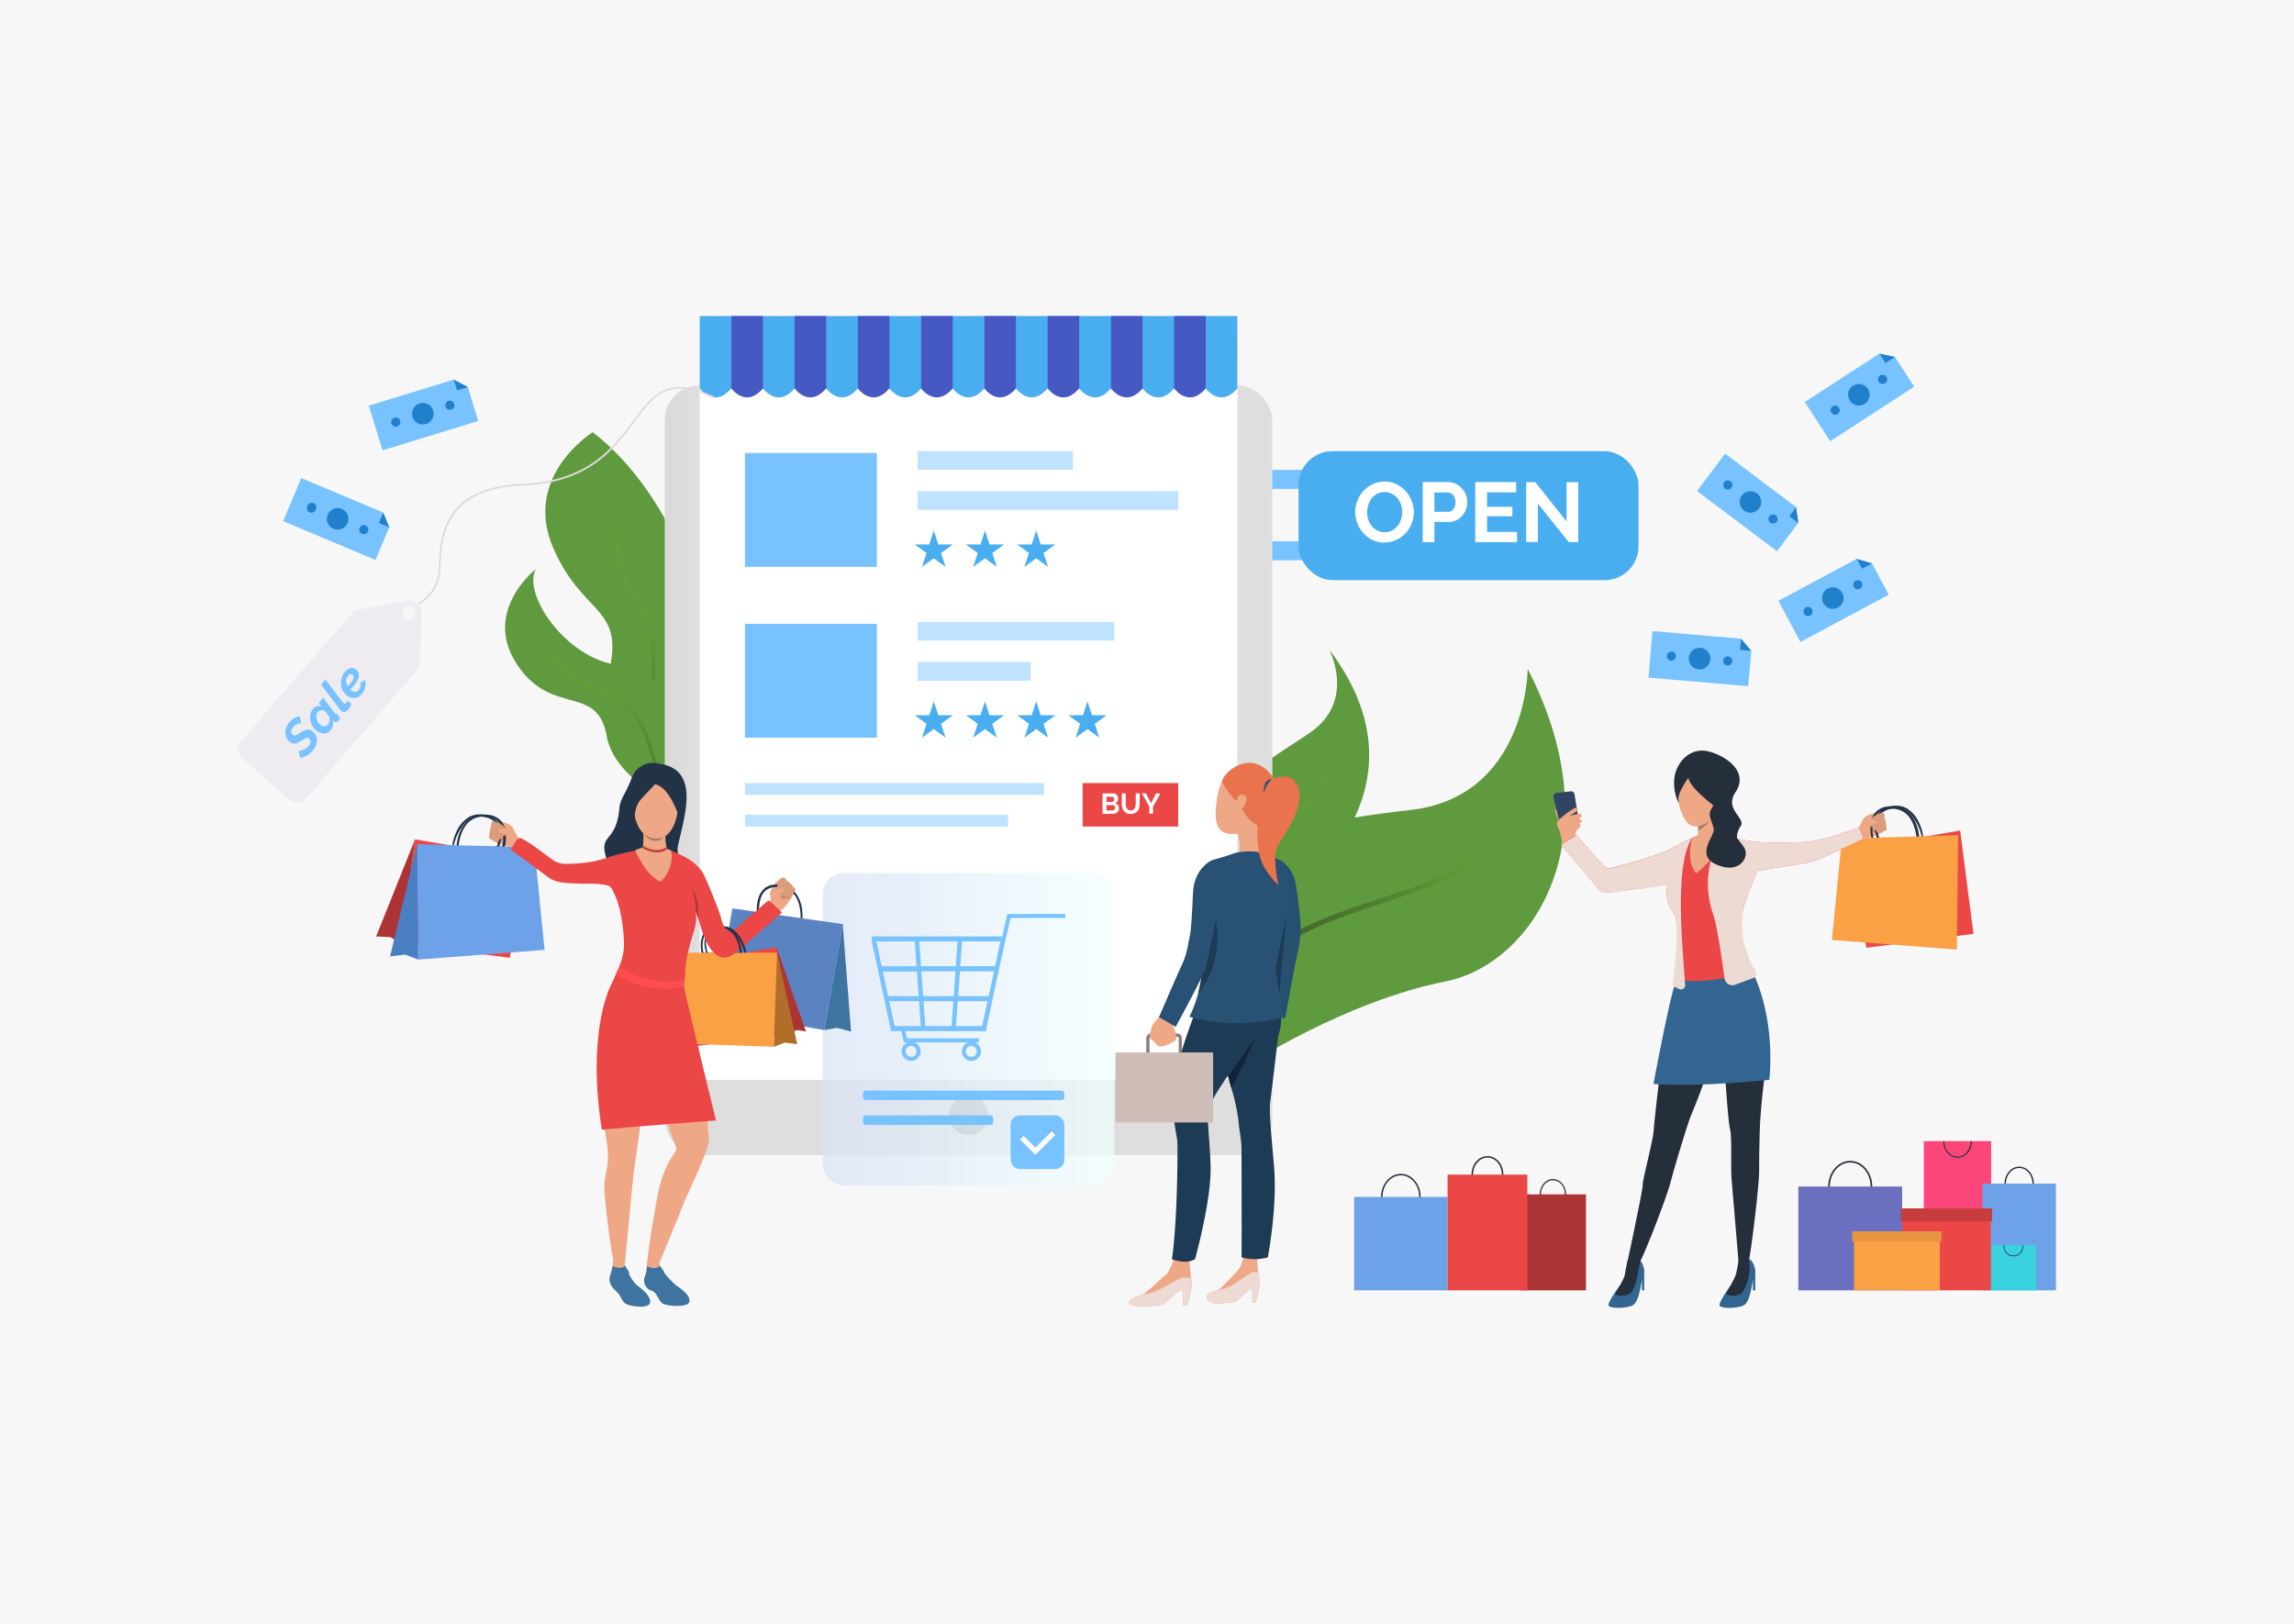 <svg xmlns="http://www.w3.org/2000/svg" xmlns:xlink="http://www.w3.org/1999/xlink" id="&#x421;&#x43B;&#x43E;&#x439;_1" data-name="&#x421;&#x43B;&#x43E;&#x439; 1" viewBox="0 0 658.7 466.34"><defs><style>.cls-1{fill:#f7f7f7;}.cls-2{fill:#78c2ff;}.cls-3{fill:#609a3e;}.cls-4{fill:url(#linear-gradient);}.cls-5{fill:url(#linear-gradient-2);}.cls-6{fill:url(#linear-gradient-3);}.cls-7{fill:url(#linear-gradient-4);}.cls-8{fill:url(#linear-gradient-5);}.cls-9{fill:#eeecf0;}.cls-10{fill:#fff;}.cls-11{fill:#bfe2ff;}.cls-12{fill:#49aef0;}.cls-13{fill:#4659c3;}.cls-14{fill:#2180cc;}.cls-15{fill:#a1a1a1;}.cls-16{opacity:0.73;fill:url(#linear-gradient-6);}.cls-17{fill:#eb4747;}.cls-18{fill:#eea886;}.cls-19{fill:#cf8c6c;}.cls-20{fill:#23344a;}.cls-21{fill:#6ea2e8;}.cls-22{fill:#3f74a0;}.cls-23{fill:#5b83c2;}.cls-24{fill:#ad3434;}.cls-25{fill:#b06e2a;}.cls-26{fill:#db9c7c;}.cls-27{fill:#223247;}.cls-28{fill:#faa146;}.cls-29{fill:#4a7fc4;}.cls-30{fill:#a77860;}.cls-31{fill:#ff4d4d;}.cls-32{fill:#c43b3b;}.cls-33{fill:#1d3b54;}.cls-34{fill:#122536;}.cls-35{fill:#eddad3;}.cls-36{fill:#877c78;}.cls-37{fill:#cfbeb8;}.cls-38{fill:#275070;}.cls-39{fill:#285173;}.cls-40{fill:#e8734d;}.cls-41{fill:#fa4679;}.cls-42{fill:#252e3b;}.cls-43{fill:#32658f;}.cls-44{fill:#2f4563;}.cls-45{fill:#6a6fbf;}.cls-46{fill:#38d2e0;}.cls-47{fill:#c73c3c;}.cls-48{fill:#e69440;}.cls-49{fill:#dcdade;}</style><linearGradient id="linear-gradient" x1="-1017.2" y1="1248.68" x2="-1017.2" y2="1190.19" gradientTransform="translate(969.91 -1176.17) rotate(-10.45)" gradientUnits="userSpaceOnUse"><stop offset="0.01" stop-color="#3c6127"></stop><stop offset="1" stop-color="#639c38"></stop></linearGradient><linearGradient id="linear-gradient-2" x1="-5900.63" y1="2830.6" x2="-5900.63" y2="2784.32" gradientTransform="translate(2348.61 -5948.76) rotate(-45.28)" xlink:href="#linear-gradient"></linearGradient><linearGradient id="linear-gradient-3" x1="3157.68" y1="-3549.92" x2="3196.85" y2="-3549.92" gradientTransform="matrix(0.86, 0.51, -0.51, 0.86, -4159.78, 1709.73)" xlink:href="#linear-gradient"></linearGradient><linearGradient id="linear-gradient-4" x1="3144.98" y1="-3534.11" x2="3144.98" y2="-3583.82" gradientTransform="matrix(0.86, 0.51, -0.51, 0.86, -4159.78, 1709.73)" xlink:href="#linear-gradient"></linearGradient><linearGradient id="linear-gradient-5" x1="152.16" y1="221.16" x2="198.78" y2="221.16" gradientTransform="translate(556.21 442.33) rotate(-180)" gradientUnits="userSpaceOnUse"><stop offset="0" stop-color="#c2c2c2"></stop><stop offset="1" stop-color="#dedede"></stop></linearGradient><linearGradient id="linear-gradient-6" x1="236.23" y1="295.56" x2="319.98" y2="295.56" gradientUnits="userSpaceOnUse"><stop offset="0" stop-color="#d7e3f5"></stop><stop offset="1" stop-color="#f2fffe"></stop></linearGradient></defs><rect class="cls-1" width="658.7" height="466.34"></rect><rect class="cls-2" x="342.27" y="155.43" width="97.61" height="5.46"></rect><rect class="cls-2" x="342.27" y="134.93" width="97.61" height="5.46"></rect><path class="cls-3" d="M199.56,192.28c-7.37,9.59-.1,38.92,1,43.21l.14.53s-.57-.33-1.54-.94c-6.38-4-30.24-20.62-24.93-39.61,6.12-21.87-6.48-17.57-15.39-38.15s11.34-33.2,11.34-33.2C193.74,142,207.53,181.92,199.56,192.28Z" transform="translate(0 0)"></path><path class="cls-4" d="M200.72,236s-.57-.33-1.54-.94l-.75-1.18c-4.89-7.72-10.85-18.24-11.43-24.53A96,96,0,0,1,187,197c.37-8.82.76-17.94-3.59-23-6.64-7.71-6.86-20.73-6.86-21.28h1c0,.13.22,13.22,6.63,20.67,4.6,5.33,4.2,14.65,3.82,23.66a94,94,0,0,0,0,12.22c.57,6.18,6.8,17.26,12.61,26.21Z" transform="translate(0 0)"></path><path class="cls-3" d="M201.25,216.29c-2.66,10.44,3,16.77,4.8,18.49.34.31.55.47.55.47a9.16,9.16,0,0,1-1.65-.1c-7.92-1.11-28.34-10.42-30.74-23.77C171.62,197,159.83,205,150.08,193c-13.24-16.31,3.76-29.55,3.76-29.55-3.64,6.88,7.43,23.77,21.41,27.13S204.39,203.91,201.25,216.29Z" transform="translate(0 0)"></path><path class="cls-5" d="M187.41,215.41c1.62,5.06,3.15,9.83,7.36,11.92a71.26,71.26,0,0,1,11.28,7.45c.34.31.55.47.55.47a9.16,9.16,0,0,1-1.65-.1,67.7,67.7,0,0,0-10.62-7c-4.57-2.27-6.16-7.24-7.85-12.5-1.91-6-3.89-12.13-10.44-14.89-12.5-5.25-18.9-12.48-19-12.55l.73-.64c.06.07,6.33,7.13,18.61,12.3C183.38,202.85,185.43,209.23,187.41,215.41Z" transform="translate(0 0)"></path><path class="cls-3" d="M415.15,281.81c-28.8,5.73-57,23.87-61.77,27l-.69.46s-.32-.36-.86-1.07c-2.8-3.69-11.3-16.74-9-37C345.54,247,359,237.72,404.9,232.61c33.3-3.71,33.76-39.84,33.77-40.49C463.93,241.08,439.91,276.9,415.15,281.81Z" transform="translate(0 0)"></path><path class="cls-6" d="M365,274.11c-13.94,12.07-12,31.86-11.65,34.69l-.69.46s-.32-.36-.86-1.07c-.48-4.85-1.31-23.47,12.23-35.21,8.11-7,21.4-11.39,33.13-15.24,10.72-3.53,20.83-6.85,24.56-11.45l1.14.94c-4,4.93-13.84,8.16-25.24,11.91C386.05,263,372.91,267.27,365,274.11Z" transform="translate(0 0)"></path><path class="cls-3" d="M373.2,255.35c-8.1,7.43-16.32,12.79-21.37,10.87a5.12,5.12,0,0,1-.85-.41c-3-1.77-4.6-6.61-4-15.87,1.58-24.65,16.14-30.5,29.26-39.61,13-9,5.62-23.44,5.43-23.81C405.47,218,387,242.74,373.2,255.35Z" transform="translate(0 0)"></path><path class="cls-7" d="M351.83,266.22a5.12,5.12,0,0,1-.85-.41c1.14-4.9,3.85-14.45,8.54-20.06a89.82,89.82,0,0,1,7.66-7.75c5.3-5,10.78-10.09,14-17l.84.39c-3.32,7.07-8.87,12.26-14.23,17.29a89.46,89.46,0,0,0-7.59,7.66C355.65,251.8,353,261.44,351.83,266.22Z" transform="translate(0 0)"></path><rect class="cls-8" x="190.87" y="110.62" width="174.47" height="221.08" rx="10.05" transform="translate(556.21 442.33) rotate(180)"></rect><path class="cls-9" d="M116.89,172.48l-14,2.62a3.58,3.58,0,0,0-2,1.17L69.22,212.9a3.59,3.59,0,0,0,.37,5L83,229.51a3.58,3.58,0,0,0,5-.36l31.66-36.63a3.54,3.54,0,0,0,.87-2.19l.58-14.19A3.58,3.58,0,0,0,116.89,172.48Zm2,4.88a1.92,1.92,0,0,1-2.9-2.51,1.92,1.92,0,0,1,2.9,2.51Z" transform="translate(0 0)"></path><path class="cls-2" d="M89.67,215.68A6.25,6.25,0,0,1,88.06,217a4.85,4.85,0,0,1-1.86.66l-.49-2.05a1.43,1.43,0,0,0,.48,0,5.14,5.14,0,0,0,.75-.23,5,5,0,0,0,.85-.45,4,4,0,0,0,.81-.72,2,2,0,0,0,.59-1.19,1.1,1.1,0,0,0-.41-.91.72.72,0,0,0-.46-.18,1.55,1.55,0,0,0-.57.11,4,4,0,0,0-.67.32l-.78.47a4.44,4.44,0,0,1-1.69.7,1.72,1.72,0,0,1-1.4-.47,3.52,3.52,0,0,1-1-1.31,3.84,3.84,0,0,1-.27-1.5,4.34,4.34,0,0,1,.34-1.52,5.58,5.58,0,0,1,.88-1.4,4.65,4.65,0,0,1,1.44-1.15,5.24,5.24,0,0,1,1.48-.49l.42,2a1.17,1.17,0,0,0-.39,0,2.84,2.84,0,0,0-.6.18,4.64,4.64,0,0,0-.69.37,3.27,3.27,0,0,0-.63.55,1.91,1.91,0,0,0-.56,1.22,1.23,1.23,0,0,0,.47,1,.7.7,0,0,0,.4.18.9.9,0,0,0,.47-.07,2.76,2.76,0,0,0,.58-.28c.21-.12.44-.27.71-.45a7.94,7.94,0,0,1,.95-.55,3.24,3.24,0,0,1,.88-.29,2.15,2.15,0,0,1,.84,0,2.19,2.19,0,0,1,.81.47A3.23,3.23,0,0,1,91,212.87a4,4,0,0,1-.42,1.47A6.29,6.29,0,0,1,89.67,215.68Z" transform="translate(0 0)"></path><path class="cls-2" d="M94.86,209.73a2.48,2.48,0,0,1-2,.91,2.92,2.92,0,0,1-1.09-.25,4.09,4.09,0,0,1-1-.66,4.7,4.7,0,0,1-1.13-1.42,5,5,0,0,1-.55-1.67,4.62,4.62,0,0,1,.08-1.66,3.29,3.29,0,0,1,.73-1.44,2.19,2.19,0,0,1,1.17-.74,2,2,0,0,1,1.28.12l-.79-1.06,1.26-1.45,3.26,4.3a.71.71,0,0,0,.17.2c.15.13.3.11.46,0l1,1.33-.24.38a2.6,2.6,0,0,1-.2.28,1.33,1.33,0,0,1-.68.46.75.75,0,0,1-.68-.2,3,3,0,0,1-.36-.42,3.52,3.52,0,0,1,0,1.68A3.43,3.43,0,0,1,94.86,209.73ZM94.18,208a1.47,1.47,0,0,0,.27-.46,1.84,1.84,0,0,0,.15-.58,2.63,2.63,0,0,0,0-.63,2.53,2.53,0,0,0-.13-.62l-1.11-1.46a1.76,1.76,0,0,0-1.12-.3,1.32,1.32,0,0,0-.94.45,1.91,1.91,0,0,0-.41.83,2.69,2.69,0,0,0,0,1,3.54,3.54,0,0,0,.33,1,2.79,2.79,0,0,0,.64.8,2,2,0,0,0,1.21.52A1.36,1.36,0,0,0,94.18,208Z" transform="translate(0 0)"></path><path class="cls-2" d="M99.94,203.81a1.61,1.61,0,0,1-1,.62,1.17,1.17,0,0,1-1-.34,1.07,1.07,0,0,1-.19-.18l-.19-.22-5.39-7.12,1.25-1.44,5,6.56a.52.52,0,0,0,.1.11l.1.1a.52.52,0,0,0,.83-.06,1.78,1.78,0,0,0,.2-.32,2.62,2.62,0,0,0,.15-.39l1.07,1a5,5,0,0,1-.4.9A5.26,5.26,0,0,1,99.94,203.81Z" transform="translate(0 0)"></path><path class="cls-2" d="M103.84,199.34a3.32,3.32,0,0,1-1,.82,2.93,2.93,0,0,1-1.14.3,2.73,2.73,0,0,1-1.15-.19,3.78,3.78,0,0,1-1.1-.68,4.26,4.26,0,0,1-1.1-1.43,4.59,4.59,0,0,1-.46-1.72,4.85,4.85,0,0,1,.23-1.8A4.68,4.68,0,0,1,99,193a3.2,3.2,0,0,1,1.68-1.12,1.83,1.83,0,0,1,1.65.47q1.83,1.59-1,4.86l-.35.41-.39.41.14.12a2,2,0,0,0,1.16.55,1.27,1.27,0,0,0,1.07-.52,2.27,2.27,0,0,0,.5-1,2.09,2.09,0,0,0,0-1.11l1.36-.84a4,4,0,0,1,.14,1.05,5.15,5.15,0,0,1-.12,1.1,5.74,5.74,0,0,1-.38,1A4.74,4.74,0,0,1,103.84,199.34Zm-3.93-5.23a1.9,1.9,0,0,0-.4.68,2.43,2.43,0,0,0-.11.75,3,3,0,0,0,.14.77,3.76,3.76,0,0,0,.32.74l.31-.33.29-.33a8.59,8.59,0,0,0,.71-.94,2.54,2.54,0,0,0,.34-.72,1,1,0,0,0,0-.54.82.82,0,0,0-.25-.4.73.73,0,0,0-.68-.17A1.37,1.37,0,0,0,99.91,194.11Z" transform="translate(0 0)"></path><rect class="cls-10" x="200.91" y="96.91" width="154.39" height="213.18"></rect><rect class="cls-2" x="213.91" y="130.09" width="37.87" height="32.7"></rect><rect class="cls-11" x="263.48" y="129.57" width="44.62" height="5.36"></rect><rect class="cls-11" x="263.48" y="141.08" width="74.83" height="5.36"></rect><rect class="cls-2" x="213.91" y="179.14" width="37.87" height="32.7"></rect><rect class="cls-11" x="263.48" y="178.61" width="56.5" height="5.36"></rect><rect class="cls-11" x="263.48" y="190.13" width="32.49" height="5.36"></rect><path class="cls-12" d="M200.91,90.76v20.76s4.14,5.85,9.08,0h9.08s4.14,5.85,9.09,0h9.08s4.14,5.85,9.08,0h9.08s4.14,5.85,9.08,0h9.09s4.13,5.85,9.08,0h9.08s4.14,5.85,9.08,0h9.08s4.14,5.85,9.09,0h9.08s4.14,5.85,9.08,0h9.08s4.14,5.85,9.08,0V90.76Z" transform="translate(0 0)"></path><path class="cls-13" d="M210,111.52s4.14,5.85,9.08,0V90.76H210Z" transform="translate(0 0)"></path><path class="cls-13" d="M228.16,111.52s4.13,5.85,9.08,0V90.76h-9.08Z" transform="translate(0 0)"></path><path class="cls-13" d="M246.32,111.52s4.14,5.85,9.08,0V90.76h-9.08Z" transform="translate(0 0)"></path><path class="cls-13" d="M264.48,111.52s4.14,5.85,9.09,0V90.76h-9.09Z" transform="translate(0 0)"></path><path class="cls-13" d="M282.65,111.52s4.14,5.85,9.08,0V90.76h-9.08Z" transform="translate(0 0)"></path><path class="cls-13" d="M300.81,111.52s4.14,5.85,9.08,0V90.76h-9.08Z" transform="translate(0 0)"></path><path class="cls-13" d="M319,111.52s4.13,5.85,9.08,0V90.76H319Z" transform="translate(0 0)"></path><path class="cls-13" d="M337.14,90.76v20.76s4.14,5.85,9.08,0V90.76Z" transform="translate(0 0)"></path><polygon class="cls-2" points="502.86 186.91 501.99 197.05 473.34 194.59 474.48 181.23 499.91 183.41 500.03 183.56 502.73 186.76 502.86 186.91"></polygon><polygon class="cls-14" points="502.86 186.91 499.66 186.64 499.93 183.44 499.98 183.5 500.1 183.64 502.66 186.68 502.86 186.91"></polygon><path class="cls-14" d="M491.1,189.38a3.1,3.1,0,1,1-2.82-3.34A3.09,3.09,0,0,1,491.1,189.38Z" transform="translate(0 0)"></path><path class="cls-14" d="M497.42,189.93a1.31,1.31,0,1,1-2.61-.23,1.3,1.3,0,0,1,1.41-1.19A1.32,1.32,0,0,1,497.42,189.93Z" transform="translate(0 0)"></path><path class="cls-14" d="M478.62,188.31a1.31,1.31,0,1,1,1.19,1.42A1.3,1.3,0,0,1,478.62,188.31Z" transform="translate(0 0)"></path><polygon class="cls-2" points="111.77 151.42 107.82 160.8 81.31 149.65 86.51 137.29 110.03 147.18 110.11 147.36 111.69 151.24 111.77 151.42"></polygon><polygon class="cls-14" points="111.77 151.42 108.8 150.18 110.05 147.21 110.08 147.29 110.15 147.46 111.65 151.14 111.77 151.42"></polygon><path class="cls-14" d="M99.81,150.16a3.09,3.09,0,1,1-1.65-4A3.1,3.1,0,0,1,99.81,150.16Z" transform="translate(0 0)"></path><path class="cls-14" d="M105.66,152.62a1.31,1.31,0,1,1-.7-1.72A1.32,1.32,0,0,1,105.66,152.62Z" transform="translate(0 0)"></path><path class="cls-14" d="M88.27,145.3a1.31,1.31,0,1,1,2.41,1,1.31,1.31,0,1,1-2.41-1Z" transform="translate(0 0)"></path><polygon class="cls-2" points="134.34 111.16 137.32 120.89 109.83 129.32 105.89 116.49 130.29 109.01 130.46 109.1 134.16 111.06 134.34 111.16"></polygon><polygon class="cls-14" points="134.34 111.16 131.26 112.1 130.32 109.03 130.4 109.07 130.56 109.16 134.07 111.02 134.34 111.16"></polygon><path class="cls-14" d="M124.35,117.85a3.09,3.09,0,1,1-3.86-2A3.08,3.08,0,0,1,124.35,117.85Z" transform="translate(0 0)"></path><path class="cls-14" d="M130.42,116a1.31,1.31,0,1,1-1.64-.87A1.32,1.32,0,0,1,130.42,116Z" transform="translate(0 0)"></path><path class="cls-14" d="M112.38,121.52a1.31,1.31,0,0,1,2.5-.77,1.31,1.31,0,1,1-2.5.77Z" transform="translate(0 0)"></path><polygon class="cls-2" points="537.53 161.81 542.34 170.77 516.98 184.35 510.65 172.53 533.14 160.48 533.33 160.54 537.34 161.75 537.53 161.81"></polygon><polygon class="cls-14" points="537.53 161.81 534.7 163.33 533.18 160.49 533.25 160.51 533.43 160.57 537.24 161.72 537.53 161.81"></polygon><path class="cls-14" d="M529,170.3a3.09,3.09,0,1,1-4.19-1.27A3.08,3.08,0,0,1,529,170.3Z" transform="translate(0 0)"></path><path class="cls-14" d="M534.61,167.3a1.31,1.31,0,0,1-.53,1.77,1.33,1.33,0,0,1-1.78-.53,1.31,1.31,0,0,1,2.31-1.24Z" transform="translate(0 0)"></path><path class="cls-14" d="M518,176.21a1.31,1.31,0,1,1,1.77.54A1.31,1.31,0,0,1,518,176.21Z" transform="translate(0 0)"></path><polygon class="cls-2" points="516.37 150.17 510.25 158.3 487.28 141 495.34 130.28 515.73 145.63 515.76 145.82 516.34 149.97 516.37 150.17"></polygon><polygon class="cls-14" points="516.37 150.17 513.8 148.24 515.73 145.67 515.75 145.75 515.77 145.93 516.33 149.87 516.37 150.17"></polygon><path class="cls-14" d="M505.09,146a3.09,3.09,0,1,1-.61-4.33A3.09,3.09,0,0,1,505.09,146Z" transform="translate(0 0)"></path><path class="cls-14" d="M510.16,149.83a1.31,1.31,0,1,1-.26-1.83A1.31,1.31,0,0,1,510.16,149.83Z" transform="translate(0 0)"></path><path class="cls-14" d="M495.08,138.48a1.32,1.32,0,0,1,1.84-.25,1.31,1.31,0,0,1-1.58,2.09A1.33,1.33,0,0,1,495.08,138.48Z" transform="translate(0 0)"></path><polygon class="cls-2" points="544.12 102.51 549.66 111.04 525.53 126.69 518.23 115.44 539.63 101.55 539.83 101.59 543.92 102.46 544.12 102.51"></polygon><polygon class="cls-14" points="544.12 102.51 541.42 104.26 539.67 101.56 539.75 101.58 539.93 101.62 543.82 102.44 544.12 102.51"></polygon><path class="cls-14" d="M536.35,111.68a3.09,3.09,0,1,1-4.28-.91A3.1,3.1,0,0,1,536.35,111.68Z" transform="translate(0 0)"></path><path class="cls-14" d="M541.67,108.23a1.31,1.31,0,1,1-1.81-.39A1.31,1.31,0,0,1,541.67,108.23Z" transform="translate(0 0)"></path><path class="cls-14" d="M525.84,118.5a1.31,1.31,0,1,1,1.81.38A1.31,1.31,0,0,1,525.84,118.5Z" transform="translate(0 0)"></path><rect class="cls-12" x="372.87" y="129.57" width="97.61" height="37.03" rx="9.71"></rect><path class="cls-10" d="M397.54,155.8a7.92,7.92,0,0,1-3.44-.74,8.34,8.34,0,0,1-2.64-2,8.72,8.72,0,0,1-1.71-2.8,8.82,8.82,0,0,1-.61-3.23,8.66,8.66,0,0,1,.64-3.3,9.2,9.2,0,0,1,1.77-2.79,8.55,8.55,0,0,1,2.69-1.93,8,8,0,0,1,3.37-.71,7.56,7.56,0,0,1,3.41.76,8.57,8.57,0,0,1,2.63,2,9.2,9.2,0,0,1,1.7,2.82,9,9,0,0,1,.61,3.2,8.72,8.72,0,0,1-.63,3.29,9,9,0,0,1-1.75,2.77,8.3,8.3,0,0,1-2.67,1.91A7.9,7.9,0,0,1,397.54,155.8Zm-5-8.74a6.78,6.78,0,0,0,.34,2.16,5.66,5.66,0,0,0,1,1.85,4.82,4.82,0,0,0,1.58,1.28,4.45,4.45,0,0,0,2.12.49,4.52,4.52,0,0,0,2.15-.5,4.92,4.92,0,0,0,1.58-1.32,6.1,6.1,0,0,0,1-1.86,7.08,7.08,0,0,0,.32-2.1,6.61,6.61,0,0,0-.35-2.16,5.82,5.82,0,0,0-1-1.84,4.77,4.77,0,0,0-1.58-1.27,4.51,4.51,0,0,0-2.1-.48,4.59,4.59,0,0,0-2.16.5,4.8,4.8,0,0,0-1.58,1.31,5.75,5.75,0,0,0-.95,1.84A6.87,6.87,0,0,0,392.54,147.06Z" transform="translate(0 0)"></path><path class="cls-10" d="M408.53,155.68V138.45h7.3a4.77,4.77,0,0,1,2.2.5,5.62,5.62,0,0,1,1.74,1.31,6.32,6.32,0,0,1,1.14,1.84,5.66,5.66,0,0,1,.41,2.08,6,6,0,0,1-.39,2.12,5.81,5.81,0,0,1-1.09,1.83,5.43,5.43,0,0,1-1.7,1.29,5,5,0,0,1-2.19.48h-4.07v5.78Zm3.35-8.71h3.88a1.89,1.89,0,0,0,1.54-.76,3.11,3.11,0,0,0,.62-2,3.36,3.36,0,0,0-.19-1.18,3,3,0,0,0-.51-.89,2,2,0,0,0-.74-.54,2.21,2.21,0,0,0-.86-.18h-3.74Z" transform="translate(0 0)"></path><path class="cls-10" d="M435.61,152.74v2.94h-12V138.45h11.74v2.94H427v4.14h7.25v2.72H427v4.49Z" transform="translate(0 0)"></path><path class="cls-10" d="M441.58,144.64v11h-3.35V138.45h2.6l9,11.31V138.47h3.35v17.21h-2.72Z" transform="translate(0 0)"></path><path class="cls-15" d="M283.75,320.29a5.65,5.65,0,1,1-5.64-5.64A5.65,5.65,0,0,1,283.75,320.29Z" transform="translate(0 0)"></path><rect class="cls-16" x="236.23" y="250.69" width="83.74" height="89.75" rx="6.05"></rect><path class="cls-2" d="M289.25,262.48l-1.46,6.43H250.33v1.46l5.39,25v.73h3.06l.77,3.24h1.12a2.74,2.74,0,1,0,1.88,0H278a2.74,2.74,0,1,0,1.88,0h1.22v-1.16H260.46l-.5-2.08H283.2v-.73l4.41-20.48,2.56-11.29h15.71v-1.15Zm-26.06,39.45a1.58,1.58,0,1,1-1.58-1.58A1.59,1.59,0,0,1,263.19,301.93Zm17.28,0a1.58,1.58,0,1,1-1.58-1.58A1.59,1.59,0,0,1,280.47,301.93Zm-15.91-23h9.8l-.51,7.12h-8.78Zm-.77,7.12H255L253.5,279h9.78Zm10.67-8.58h-10l-.51-7.13h11Zm1.8-7.13h11l-1.54,7.13h-10Zm-2.52,17.17-.51,7.13h-7.54l-.51-7.13Zm1.29,0h8.55L282,294.67h-7.52Zm8.86-1.46h-8.76l.52-7.12h9.78l-1.51,7Zm-21.23-15.71.51,7.13h-10l-1.53-7.13Zm-7.32,17.17h8.55l.51,7.13h-7.52Z" transform="translate(0 0)"></path><rect class="cls-2" x="247.82" y="313.17" width="57.79" height="2.75" rx="0.8"></rect><rect class="cls-2" x="247.82" y="320.29" width="37.39" height="2.75" rx="0.8"></rect><rect class="cls-2" x="290.19" y="320.29" width="15.42" height="15.42" rx="2.59"></rect><polygon class="cls-10" points="297.31 331.63 292.89 327.22 293.92 326.19 297.31 329.57 302 324.88 303.03 325.91 297.31 331.63"></polygon><polygon class="cls-12" points="268.12 201.4 269.42 205.39 273.61 205.39 270.22 207.85 271.51 211.84 268.12 209.37 264.73 211.84 266.03 207.85 262.64 205.39 266.83 205.39 268.12 201.4"></polygon><polygon class="cls-12" points="282.83 201.4 284.13 205.39 288.32 205.39 284.93 207.85 286.23 211.84 282.83 209.37 279.44 211.84 280.74 207.85 277.35 205.39 281.54 205.39 282.83 201.4"></polygon><polygon class="cls-12" points="297.55 201.4 298.84 205.39 303.04 205.39 299.64 207.85 300.94 211.84 297.55 209.37 294.16 211.84 295.45 207.85 292.06 205.39 296.25 205.39 297.55 201.4"></polygon><polygon class="cls-12" points="312.26 201.4 313.55 205.39 317.75 205.39 314.36 207.85 315.65 211.84 312.26 209.37 308.87 211.84 310.16 207.85 306.77 205.39 310.96 205.39 312.26 201.4"></polygon><polygon class="cls-12" points="268.12 152.35 269.42 156.34 273.61 156.34 270.22 158.81 271.51 162.79 268.12 160.33 264.73 162.79 266.03 158.81 262.64 156.34 266.83 156.34 268.12 152.35"></polygon><polygon class="cls-12" points="282.83 152.35 284.13 156.34 288.32 156.34 284.93 158.81 286.23 162.79 282.83 160.33 279.44 162.79 280.74 158.81 277.35 156.34 281.54 156.34 282.83 152.35"></polygon><polygon class="cls-12" points="297.55 152.35 298.84 156.34 303.04 156.34 299.64 158.81 300.94 162.79 297.55 160.33 294.16 162.79 295.45 158.81 292.06 156.34 296.25 156.34 297.55 152.35"></polygon><rect class="cls-11" x="213.91" y="224.87" width="85.88" height="3.4"></rect><rect class="cls-11" x="213.91" y="233.96" width="75.56" height="3.4"></rect><rect class="cls-17" x="310.87" y="224.87" width="27.44" height="12.49"></rect><path class="cls-10" d="M321.31,232.19a1.33,1.33,0,0,1-.15.65,1.24,1.24,0,0,1-.41.47,1.68,1.68,0,0,1-.6.29,2.48,2.48,0,0,1-.73.1h-2.84v-5.86h3.14a1.16,1.16,0,0,1,.56.13,1.53,1.53,0,0,1,.42.34,1.87,1.87,0,0,1,.27.48,1.7,1.7,0,0,1,.09.54,1.63,1.63,0,0,1-.21.81,1.35,1.35,0,0,1-.63.55,1.51,1.51,0,0,1,.8.54A1.54,1.54,0,0,1,321.31,232.19Zm-3.59-3.38v1.48h1.52a.7.7,0,0,0,.5-.2.85.85,0,0,0,0-1.08.6.6,0,0,0-.46-.2Zm2.44,3.17a1.06,1.06,0,0,0-.05-.31,1,1,0,0,0-.15-.25.68.68,0,0,0-.21-.17.63.63,0,0,0-.27-.06h-1.76v1.55h1.7a.72.72,0,0,0,.29-.06.78.78,0,0,0,.24-.16.7.7,0,0,0,.15-.25A.72.72,0,0,0,320.16,232Z" transform="translate(0 0)"></path><path class="cls-10" d="M324.68,232.74a1.29,1.29,0,0,0,.68-.17,1.24,1.24,0,0,0,.45-.43,1.94,1.94,0,0,0,.24-.61,3.26,3.26,0,0,0,.07-.7v-3h1.13v3a4.54,4.54,0,0,1-.14,1.13,2.57,2.57,0,0,1-.46.92,2,2,0,0,1-.79.63,3.08,3.08,0,0,1-2.36,0,2.22,2.22,0,0,1-.8-.64,2.5,2.5,0,0,1-.44-.93,4.48,4.48,0,0,1-.14-1.1v-3h1.14v3a3.35,3.35,0,0,0,.07.71,1.94,1.94,0,0,0,.24.61,1.18,1.18,0,0,0,.44.42A1.28,1.28,0,0,0,324.68,232.74Z" transform="translate(0 0)"></path><path class="cls-10" d="M329.06,227.84l1.45,2.82,1.47-2.82h1.23l-2.13,3.81v2H330v-2.06l-2.13-3.8Z" transform="translate(0 0)"></path><path class="cls-18" d="M148.45,239.94s-1.17-2.19-1.36-2.52a6,6,0,0,0-2.28-1.24,7,7,0,0,0-3.05-.4,1,1,0,0,0-.58.67,2,2,0,0,0-.06,1,1.25,1.25,0,0,0-.32,1.16,1.1,1.1,0,0,0-.12,1.21.9.9,0,0,0-.14,1,8.49,8.49,0,0,1,1.25.74,17.12,17.12,0,0,0,4.44,1.62S148.37,243,148.45,239.94Z" transform="translate(0 0)"></path><path class="cls-19" d="M145,239a6,6,0,0,0,.32,1.58c.21.33-2.39,1.4-2.39,1.4S143.53,239.22,145,239Z" transform="translate(0 0)"></path><path class="cls-20" d="M142.68,243.07h0l.67,0c.07-.2.15-.43.22-.69a1,1,0,0,1-.16-.06l-.15-.05-.29-.12C142.87,242.53,142.77,242.83,142.68,243.07Zm.85-2.67.16-.29.06-.09v0a.35.35,0,0,0,.05-.08l.08-.11.06-.07.05-.07h0a2.81,2.81,0,0,0,0-.41h-.07l0,0h-.05l0,0-.17-.08,0,0-.14-.12,0,0h0v0h0v0l0,0a.14.14,0,0,1,0-.06,8.05,8.05,0,0,1-.15,2.37l.05-.12a.76.76,0,0,1,0-.11c.06-.14.12-.3.19-.45A.93.93,0,0,0,143.53,240.4Zm-13.8,3.43,6.63.15,6.57.14.1-.21a.82.82,0,0,1,0-.11,5.86,5.86,0,0,0,.27-.67s0,0,0,0c.07-.2.15-.43.22-.69s.13-.46.19-.72.1-.48.14-.73a9,9,0,0,0,.11-1.29h0a2.81,2.81,0,0,0,0-.41,6.54,6.54,0,0,0-.13-1.16,5.34,5.34,0,0,0-.32-1,5.19,5.19,0,0,0-.35-.66,4.76,4.76,0,0,0-1-1.13,5.94,5.94,0,0,0-1.82-1,8.83,8.83,0,0,0-1.86-.42,6.26,6.26,0,0,0-3.92.77,9.47,9.47,0,0,0-3.56,4.28,14.3,14.3,0,0,0-.93,2.76l-.18,1,0,.17Zm.54-.31a4.41,4.41,0,0,1,.07-.57h0a2,2,0,0,1,0-.24,14.32,14.32,0,0,1,3.34-6.56h0a6.12,6.12,0,0,1,1.2-.94,5.67,5.67,0,0,1,3.79-.66,8.39,8.39,0,0,1,1.46.36,5.36,5.36,0,0,1,1.63.86.1.1,0,0,0,0,0h0a4,4,0,0,1,1.12,1.51,4.84,4.84,0,0,1,.36,1.34h0a.78.78,0,0,0,0,.16h0a8.05,8.05,0,0,1-.15,2.37h0a3.12,3.12,0,0,1-.09.44L143,242c0,.06,0,.12-.05.17-.1.36-.2.66-.29.9h0a.14.14,0,0,0,0,.06c0,.12-.08.21-.11.29l-9,.08-2.5,0Zm12.93-2.34.05-.12a.76.76,0,0,1,0-.11c.06-.14.12-.3.19-.45a.31.31,0,0,0,.05-.1l.16-.29.06-.09v0a.35.35,0,0,0,.05-.08l.08-.11.06-.07.05-.07h0a2.81,2.81,0,0,0,0-.41h-.07l0,0h-.05l0,0-.17-.08,0,0-.14-.12,0,0h0v0h0v0l0,0a.14.14,0,0,1,0-.06A8.05,8.05,0,0,1,143.2,241.18Zm-.52,1.89.67,0c.07-.2.15-.43.22-.69a1,1,0,0,1-.16-.06l-.15-.05-.29-.12C142.87,242.53,142.77,242.83,142.68,243.07Z" transform="translate(0 0)"></path><polygon class="cls-17" points="115.31 271.01 146.38 275.05 151.65 246.59 119.17 241.03 115.31 271.01"></polygon><path class="cls-20" d="M131,243.83h4.39l7.64,0h1.77l.07-.25s0-.17.1-.41h0c0-.07,0-.15.05-.24a13.63,13.63,0,0,0,.23-2.1c0-.1,0-.2,0-.3h0c0-.3,0-.61,0-.92h0c0-.08,0-.16,0-.24l0-.24a7.57,7.57,0,0,0-.3-1.38,5.55,5.55,0,0,0-.65-1.4,4.44,4.44,0,0,0-.27-.38,5.37,5.37,0,0,0-3.52-1.94,9.47,9.47,0,0,0-2-.12,6.63,6.63,0,0,0-4.8,2.26h0a10.88,10.88,0,0,0-2.17,4.29,15,15,0,0,0-.43,2.29c0,.13,0,.25,0,.34,0,.25,0,.39,0,.41v.35Zm11.62-.7-10.91,0c0-.11,0-.24,0-.4.18-1.52.85-5,3.16-6.87a6,6,0,0,1,3.76-1.34,9.8,9.8,0,0,1,1.67.12,5.5,5.5,0,0,1,1.82.61,4.1,4.1,0,0,1,.71.5,4.29,4.29,0,0,1,.77.87l0,.05a5.5,5.5,0,0,1,.57,1.23l.06.2s0,0,0,.06a5.93,5.93,0,0,1,.2,1s0,.08,0,.12c0,.28,0,.55.05.82a10.38,10.38,0,0,1,0,1.13,12.32,12.32,0,0,1-.18,1.42h0c0,.18-.06.32-.09.43h-1.66Z" transform="translate(0 0)"></path><polygon class="cls-21" points="120.1 275.56 156.37 272.77 153.46 243.39 119.76 242.4 120.1 275.56"></polygon><path class="cls-18" d="M221.41,259.31s-.29-2.47-.33-2.85a6,6,0,0,1,1.16-2.32,6.9,6.9,0,0,1,2.26-2.08,1.07,1.07,0,0,1,.87.21,2,2,0,0,1,.64.82,1.25,1.25,0,0,1,.93.77,1.1,1.1,0,0,1,.79.92s.65.16.69.73a8.26,8.26,0,0,0-.6,1.33,17.45,17.45,0,0,1-2.71,3.87S223.25,261.78,221.41,259.31Z" transform="translate(0 0)"></path><path class="cls-20" d="M217.9,257.5a11.23,11.23,0,0,0-.58,4.36,5.27,5.27,0,0,0,.06.61l0,.24,1.64.23,11.4,1.62,0-.33s0-.2,0-.49a16.48,16.48,0,0,0-.1-2.45,9.53,9.53,0,0,0-2.14-5.19A6.22,6.22,0,0,0,227,255h0a7.11,7.11,0,0,0-3.5-1h-.66a6.55,6.55,0,0,0-.9.08h0a4.77,4.77,0,0,0-3,1.62A6,6,0,0,0,217.9,257.5Zm.86-.36a5.16,5.16,0,0,1,.66-1,3.87,3.87,0,0,1,1.42-1,5.2,5.2,0,0,1,2-.42h.1a6.38,6.38,0,0,1,4.48,1.49h0l.39.38c2,2.21,2.12,5.79,2.07,7.12a1,1,0,0,1,0,.18l-9.58-1.36-2.3-.32c0-.06,0-.12,0-.2A10.15,10.15,0,0,1,218.76,257.14Z" transform="translate(0 0)"></path><polygon class="cls-22" points="244.37 296.22 241.99 265.6 236.68 295.8 240.35 295.16 244.37 296.22"></polygon><polygon class="cls-23" points="236.68 295.8 205.13 290.25 210.29 260.86 242.07 265.38 236.68 295.8"></polygon><path class="cls-20" d="M203,274.15a1.42,1.42,0,0,1,.08.18l.18.36,0,.08.1.18,2.81-.28,2.63-.26h0l1.48-.14,4-.39-.11-.44,0-.2,0-.15-.24-1s-.11-.38-.32-.9a13.58,13.58,0,0,0-.63-1.33.43.43,0,0,0,0-.07h0a8.29,8.29,0,0,0-2.65-3l-.53-.29a5.2,5.2,0,0,0-2.12-.51,6,6,0,0,0-1.18.11,7.07,7.07,0,0,0-1.51.47,4.85,4.85,0,0,0-1.46.92,3.8,3.8,0,0,0-1,1.56,2.85,2.85,0,0,0-.13.48A7.86,7.86,0,0,0,203,274.15Zm-.28-3.66a4.53,4.53,0,0,1,.22-1.2,3.66,3.66,0,0,1,2.17-2.17,7.84,7.84,0,0,1,1.19-.39,5.09,5.09,0,0,1,1.68-.11h0a4.7,4.7,0,0,1,1.46.42l.17.09a4.56,4.56,0,0,1,.8.55h0l.1.08a11.3,11.3,0,0,1,2.65,3.84,9.52,9.52,0,0,1,.56,1.58,1,1,0,0,1,0,.14l0,.15,0,.19-.65,0-2.08.14h0l-.25,0-5.35.35-1.87.13,0-.06-.09-.17A8.71,8.71,0,0,1,202.7,270.49Z" transform="translate(0 0)"></path><polygon class="cls-17" points="226.17 296.97 200.31 300.33 195.91 276.64 222.94 272.01 226.17 296.97"></polygon><polygon class="cls-24" points="231.43 296.22 222.96 272.03 226.17 296.82 228.91 295.8 231.43 296.22"></polygon><path class="cls-20" d="M201.5,273.82c0,.09,0,.14,0,.16l.06.2h11.48v-.29a1.36,1.36,0,0,0,0-.15,1.41,1.41,0,0,0,0-.18,6.74,6.74,0,0,0-.1-.83h0c0-.17-.06-.36-.1-.56s-.11-.51-.19-.79a10.49,10.49,0,0,0-.9-2.29h0a7.71,7.71,0,0,0-.62-.95h0c-.08-.1-.16-.21-.25-.31a6.07,6.07,0,0,0-.68-.66l-.07-.06a5.59,5.59,0,0,0-1.14-.69h0l-.35-.14h0l-.45-.14h0a6,6,0,0,0-1.3-.2,7.7,7.7,0,0,0-1.63.11,4.41,4.41,0,0,0-3.14,1.9v0C200.72,270.06,201.33,273.09,201.5,273.82Zm10.85-1.22c.08.44.12.81.14,1H202a8.27,8.27,0,0,1,.31-5,2.43,2.43,0,0,1,.2-.35,3.42,3.42,0,0,1,1.25-1.17,4.47,4.47,0,0,1,1.52-.51,7.46,7.46,0,0,1,1.39-.1,5.23,5.23,0,0,1,2.32.57l0,0a4.08,4.08,0,0,1,.78.52A8.48,8.48,0,0,1,212.35,272.6Z" transform="translate(0 0)"></path><polygon class="cls-25" points="228.91 299.85 223.16 273.71 222.18 300.61 225.31 299.41 228.91 299.85"></polygon><path class="cls-18" d="M225.11,260.71s-1.93,1.72-2.93,1.75-1.51-2.71-1.51-2.71l.87-1.67Z" transform="translate(0 0)"></path><path class="cls-18" d="M149.77,241.49a8.67,8.67,0,0,1-1.4-1.7c-.42-.79-2.35,3.38-2.35,3.38a8.53,8.53,0,0,1,3.46.84C150.54,244.76,149.77,241.49,149.77,241.49Z" transform="translate(0 0)"></path><path class="cls-26" d="M142.07,235.88s2.86,1.19,2.72,1.67a.76.76,0,0,1-.48.58l1,1s.25,1-1,1c0,0,.33.94-.82.78,0,0-.06.72-.61.73a10.29,10.29,0,0,1-2.35-.82s-.3-.35.14-1a1.09,1.09,0,0,1,.12-1.21,1.17,1.17,0,0,1,.32-1.16s-.39-1.29.64-1.71A3,3,0,0,1,142.07,235.88Z" transform="translate(0 0)"></path><path class="cls-18" d="M147,237.37a10.54,10.54,0,0,0-3.23.77c-.25.14-.47.32-.44.6s.48.6,1.4.58a7.63,7.63,0,0,1,2.13.36S147.8,239.37,147,237.37Z" transform="translate(0 0)"></path><path class="cls-19" d="M223.69,256.61a6.13,6.13,0,0,1,.65,1.48c0,.39,2.76-.23,2.76-.23S225,255.89,223.69,256.61Z" transform="translate(0 0)"></path><path class="cls-26" d="M224.31,252.32s-1.66,2.61-1.27,2.93a.77.77,0,0,0,.72.2l-.19,1.39a.8.8,0,0,0,1.35.28s.27,1,1.12.16c0,0,.46.55.92.25a10.3,10.3,0,0,0,1.46-2s0-.46-.69-.73a1.09,1.09,0,0,0-.79-.92,1.18,1.18,0,0,0-.93-.77s-.42-1.28-1.51-1C224.5,252.06,224.38,252.21,224.31,252.32Z" transform="translate(0 0)"></path><path class="cls-18" d="M221.12,256.37a10.71,10.71,0,0,1,3.09-1.22c.29,0,.57,0,.71.23s0,.78-.82,1.28a7.76,7.76,0,0,0-1.53,1.52S221.62,258.47,221.12,256.37Z" transform="translate(0 0)"></path><path class="cls-22" d="M187.16,370.67c1.48.44,1.93,3,3.19,3.7s7.4,1.26,7.62-.67-2.58-3.65-3.84-4.61a24.15,24.15,0,0,1-4.66-5.38s-.51.8-2,.56-1.75-.65-1.75-.65a8.81,8.81,0,0,1-.62,3.13A3.09,3.09,0,0,0,187.16,370.67Z" transform="translate(0 0)"></path><path class="cls-22" d="M177.13,371c1.14,1,1.36,2.7,2.62,3.44a6.38,6.38,0,0,0,1.92.58c1.53.28,3.48.34,4.44-.22a1.06,1.06,0,0,0,.57-.8c.23-1.92-2.63-4.08-3.89-5a10.52,10.52,0,0,1-2.21-3.23c-.4-.79-.73-1.54-1-2h0a1.13,1.13,0,0,1-.26.28,2.16,2.16,0,0,1-1.62.23,3.66,3.66,0,0,1-1.8-.64h0l0,0h0c-.25,1.2-.64,2.43-.79,3C174.59,368.54,176.05,370,177.13,371Z" transform="translate(0 0)"></path><path class="cls-27" d="M188,219.1a6.41,6.41,0,0,0-6.54,4.13c-1.73,4.65-3.36,6.17-3.57,8.6-.82,9.87-5.43,7.64-4.13,13.32s2.19,6.55,2.19,6.55l11-2.16,11.16,0s-4.37-2.18-3.4-6.83,3.4-12.25,2-17.43S190.86,219.49,188,219.1Z" transform="translate(0 0)"></path><polygon class="cls-28" points="222.18 300.61 194.28 299.63 193.77 273.58 223.13 273.58 222.18 300.61"></polygon><polygon class="cls-24" points="108 268.92 119.17 241.03 115.31 271.01 112.06 269.1 108 268.92"></polygon><polygon class="cls-29" points="112.01 274.65 119.76 242.4 120.1 275.56 116.33 274.12 112.01 274.65"></polygon><path class="cls-18" d="M195.93,285.28s4,14.12,4.75,17.72,2.69,21.06,2.9,24-6.61,16.88-7,17.89c-1.45,3.88-7.34,18-7.34,18s-3.8,2.26-3.37-1.05c1.29-10.06,1.9-12.55,2.8-17.77,2-11.43,6.08-12.93,5.46-14.59-6.34-16.86-7.62-28.3-8.47-29.29s-1,.51-1.46,2.7.2,17.26-.69,23.08c-.48,3.17-1.57,10.27-1.93,14.37s-2.2,23.06-2.2,23.06-.24.71-3.07-.86c-.47-.26-2.71-16.76-2.78-21.63s2.08-5.57.35-15c-3.7-20.23-3.19-23.71,1.13-38.25C185.61,252.07,195.93,285.28,195.93,285.28Z" transform="translate(0 0)"></path><path class="cls-17" d="M146.51,244c.17-.18,10.45,7.69,11.57,8.34,2.21,1.28,4.61,1.21,7.1,1.36,2.8.18,6-.12,8.71.43,1.43.29,1.6.66,2.34,2.17,2,4.12,2.67,9.24,2.93,13.76.28,4.73-1.53,8-3.43,12.17-.65,1.42-1.56,2.88-.31,4.17s3.35,1.4,4.83,1.59c3.64.48,9.22.77,12.72-.68,4.29-1.76,3.52-7.16,4-10.93a67.16,67.16,0,0,1,2.22-8.75,14.69,14.69,0,0,0,.64-6c1.33,3.8,2.46,10.29,6.06,12.7,2.79,1.86,5.28-.64,7.28-2.38l11.4-9.92-2.43-2.24a6.27,6.27,0,0,0-.59-.55c-.7-.57-.62-.78-1.36-.28-.49.33-1.8,1.55-2.22,1.94-1.38,1.28-2.58,2.06-4,3.34-1.2,1.11-3.25,3.69-5.08,2.79-1.41-.69-1.8-3.57-2.28-4.85-1.35-3.56-2.71-7.14-4.32-10.6-1.72-3.7-5.53-5.66-9.22-7.13-3.2-1.28-7.47-1-10.72-.2-2.27.58-3.09.61-5.35,1.24s-4.19,1.38-6.38,1.83a40.76,40.76,0,0,1-7.78.74,6.48,6.48,0,0,1-4.63-1.51c-2.32-1.61-5.72-4.4-8.27-5.69C148.32,240,147.76,242.66,146.51,244Z" transform="translate(0 0)"></path><path class="cls-18" d="M184.67,238.38s.39,4.8-.54,6.24.79,3.38,4.32,2.72,3.33-2.67,3.33-2.67a14.64,14.64,0,0,1-.7-5.34C191.37,237,184.67,238.38,184.67,238.38Z" transform="translate(0 0)"></path><path class="cls-18" d="M182.37,244.21s3.19,7.44,7.32,9c0,0,4.07-3.62,3-9C192.66,244.24,187.41,241.55,182.37,244.21Z" transform="translate(0 0)"></path><path class="cls-18" d="M187.36,221.81s-6.37.92-5.44,10.32,6.55,8.65,6.93,8.64,5.63.2,6.09-11.27C194.94,229.5,195.15,221,187.36,221.81Z" transform="translate(0 0)"></path><path class="cls-27" d="M188.08,225.22s-3,3.12-4.35,4.71-1.54,4.64-1.54,4.64a7.33,7.33,0,0,1-1.36-6.15c1-3.31,3.28-9.76,9.11-7.78s6,10.69,5.36,15C195.3,235.65,192.68,226.12,188.08,225.22Z" transform="translate(0 0)"></path><path class="cls-30" d="M190.53,240.37a5.33,5.33,0,0,1-5.48-.78,4,4,0,0,0,2.91,1.85A2.79,2.79,0,0,0,190.53,240.37Z" transform="translate(0 0)"></path><path class="cls-20" d="M208.15,266.12a2.14,2.14,0,0,0,.76.87c2.91,1.57,3.42,5.28,3.52,6.59H213C212.53,266.75,208.15,266.12,208.15,266.12Z" transform="translate(0 0)"></path><path class="cls-20" d="M208.19,266.16s4.7.22,6,7.35l-.49.07s-.92-5.25-4.67-6.66A2.16,2.16,0,0,1,208.19,266.16Z" transform="translate(0 0)"></path><path class="cls-17" d="M174.93,284.07s-6.43,13.32-2.11,40.33c0,0,13.12-1.23,32.78-2.63,0,0-8.95-36.34-9.2-38.65S174.93,284.07,174.93,284.07Z" transform="translate(0 0)"></path><path class="cls-18" d="M189.38,362.61a2.86,2.86,0,0,1-3.54-.41l-.13,1.42s2.9,2.61,3.67-.2Z" transform="translate(0 0)"></path><path class="cls-18" d="M178.87,362.37s-1.1,1-2.76-.49l-.21,1.66s2.82,2.88,3.59.08Z" transform="translate(0 0)"></path><path class="cls-22" d="M189.38,363.42s1.51,1.81,1.36,2.1-3.44,1-3.94.26a13.89,13.89,0,0,1-1.09-2.16S188.59,364.9,189.38,363.42Z" transform="translate(0 0)"></path><path class="cls-22" d="M179.4,363.39s1.41,2,1.26,2.28-3.07.77-3.57.06a18.42,18.42,0,0,1-1.19-2.19S178.61,364.86,179.4,363.39Z" transform="translate(0 0)"></path><path class="cls-31" d="M196.6,281.2s-7.73,2.87-18.88-3.44c0,0-.45.91-.95,2.16,0,0,10.17,6.28,19.63,3.2A7.09,7.09,0,0,0,196.6,281.2Z" transform="translate(0 0)"></path><path class="cls-24" d="M198.82,255.11a25,25,0,0,1,1,6.48s.29,1.09.75,2.39C200.69,257.78,198.82,255.11,198.82,255.11Z" transform="translate(0 0)"></path><path class="cls-32" d="M188.61,244.77a5.79,5.79,0,0,0,1.09-.1,3.42,3.42,0,0,0,1.84-.88l-.15-.61a4.07,4.07,0,0,1-1.85.86,7,7,0,0,1-4.91-1.19l-.25.57A8,8,0,0,0,188.61,244.77Z" transform="translate(0 0)"></path><path class="cls-18" d="M340.84,374.92H339.7s.38-4.29-.67-4.33-3.65,3.48-5.2,4-9.53,1-9.57-.46,3.06-2.06,4-2.48,5.66-5,6.5-5.54,2.27-4.34,2.27-4.34l4.46-.19s.25,3.54.52,5.42a16.34,16.34,0,0,1,.18,1.76C342.26,370.38,340.84,374.92,340.84,374.92Z" transform="translate(0 0)"></path><path class="cls-18" d="M360.53,374.07h-.94v-4c-.79.07-3.43,2.57-4.25,3.3s-1.94.69-5.39.91-3.77-1.85-3.23-2.55,2.31-1,3.23-1.45,4.54-4.52,5.5-5.49,1.56-3.73,1.56-3.73l4,.35a24.49,24.49,0,0,0,.43,4.66h0c0,.19.08.36.13.54C362.2,368.83,360.53,374.07,360.53,374.07Z" transform="translate(0 0)"></path><path class="cls-33" d="M345.63,283.75a39.58,39.58,0,0,0-1.65,4.51c-.14.91-4.91,12.8-5.24,16.27s-1.35,12.9-1.71,14.25.81,7.34,1,8.69.09,23.29-1.52,34.13c0,0,3.76,1.61,6.63,0,0,0,4.74-16.93,4.47-26.7s-1.5-13.88,0-17.82,10.39-15.77,11.28-17,6.51-8.18,1.2-15.69S345.63,283.75,345.63,283.75Z" transform="translate(0 0)"></path><path class="cls-33" d="M364.82,315.64c-.49,3.24,0,7.48,1,19.3s-1.78,26.13-1.78,26.13a14.2,14.2,0,0,1-7.55,0c.1-.83,0-28.81,0-31.3s-.71-5.32-.9-8.18a57.65,57.65,0,0,0-2.05-9.22c-.31-1.1-.62-2.2-.93-3.28h0c-.17-.6-.34-1.19-.51-1.76-1.44-5-3.37-24.24-3.37-24.24s10.72-8.63,15.93-.5,2.54,14,2.36,15.05S365.3,312.41,364.82,315.64Z" transform="translate(0 0)"></path><path class="cls-34" d="M360.38,298.28c-.09.18-5.43,12-6.8,14.09-.31-1.1-.62-2.2-.93-3.28h0Z" transform="translate(0 0)"></path><path class="cls-35" d="M360.53,374.07h-.94v-4c-.79.07-3.43,2.57-4.25,3.3s-1.94.69-5.39.91-3.77-1.85-3.23-2.55,2.31-1,3.23-1.45c3.69.2,8.19-5,10.35-5,1.14,0,1.13.64,1.17.76h0c0,.19.08.36.13.54C362.2,368.83,360.53,374.07,360.53,374.07Z" transform="translate(0 0)"></path><path class="cls-35" d="M340.84,374.92H339.7s.38-4.29-.67-4.33-3.65,3.48-5.2,4-9.53,1-9.57-.46,3.06-2.06,4-2.48c3.29,0,8.63-3.63,10.29-4.36A6,6,0,0,1,342,367a16.34,16.34,0,0,1,.18,1.76C342.26,370.38,340.84,374.92,340.84,374.92Z" transform="translate(0 0)"></path><path class="cls-36" d="M338,304.26h-7.48a1.38,1.38,0,0,1-1.37-1.38v-4.71a1.38,1.38,0,0,1,1.37-1.38H338a1.38,1.38,0,0,1,1.38,1.38v4.71A1.38,1.38,0,0,1,338,304.26Zm-7.48-6.55a.46.46,0,0,0-.45.46v4.71a.45.45,0,0,0,.45.45H338a.46.46,0,0,0,.46-.45v-4.71a.47.47,0,0,0-.46-.46Z" transform="translate(0 0)"></path><rect class="cls-37" x="320.27" y="302.23" width="28.06" height="20.1"></rect><path class="cls-38" d="M369,292.48l-4.55-1.09s.79-16,3.52-22.82c0-.06.13,0,.19,0,0-.16-.06-.31-.08-.46l-.18-1c-.7-3.61-1.5-6.76-1.5-6.76s-5.73-14.43,1.24-13.3a9.81,9.81,0,0,1,4.39,6.64c.78,4.61,1.58,11.4,1.44,14.11a64.25,64.25,0,0,1-1.6,9.19Z" transform="translate(0 0)"></path><path class="cls-18" d="M355.09,238.55s1.71,4.53.38,8c0,0,6.27-.4,6.51-1.14s-.25-7.51.61-9.51S355.09,238.55,355.09,238.55Z" transform="translate(0 0)"></path><path class="cls-39" d="M354.49,245s-3.7,1.32-5.38,1.69-5.18,2-4.89,8.27a129.12,129.12,0,0,0,1.71,14.34,56.5,56.5,0,0,1-.48,12.84,47,47,0,0,0,19.33,0s-1.85-5.66-1.8-7.13,6.17-13.51,6.46-15.42,1.52-10.29-1.28-12.15-5.09-1.61-6.27-2.44S356.22,244.45,354.49,245Z" transform="translate(0 0)"></path><path class="cls-39" d="M368.79,292a52,52,0,0,1-27.26,0,37,37,0,0,0,2.5-6.71h0a39.73,39.73,0,0,0,.94-4.5h0a40.8,40.8,0,0,0-.38-14.6c1.75-14.41,23.57-18.72,25.31-14.15s-3.38,24.21-3.64,25.89S368.79,292,368.79,292Z" transform="translate(0 0)"></path><path class="cls-18" d="M360.56,220.4c-2.52-.86-9.33-1.78-11.08,8.68s2.06,10.63,6,10.34,10-7.36,10.48-9.51S367.75,222.87,360.56,220.4Z" transform="translate(0 0)"></path><path class="cls-40" d="M350.88,224.42s2.09,4.45,4.82,6c0,0,1.71,4.73,5.41,6.65,0,0,9.83-6.51,4.12-14.25S351.53,221.24,350.88,224.42Z" transform="translate(0 0)"></path><path class="cls-18" d="M355.45,228.88a1.29,1.29,0,0,1,2.36.06c.66,1.5-1.71,4.12-2.36,4S354.62,230.94,355.45,228.88Z" transform="translate(0 0)"></path><path class="cls-40" d="M364.9,224c.22-.34,6.72-3.35,8.08,2.94s-5.24,13.62-6.4,16.77.52,10.52.52,10.52-4-3.75-5.17-7.68C360.62,242.26,360.17,231.39,364.9,224Z" transform="translate(0 0)"></path><path class="cls-39" d="M365.23,223.8a6.59,6.59,0,0,0-2.25,4.06,4.89,4.89,0,0,1,.43-3.12A1.79,1.79,0,0,1,365.23,223.8Z" transform="translate(0 0)"></path><path class="cls-18" d="M330.83,294.45s-.32,1.33-.52,2-.33,1.5.15,1.86,1.49,1.58,2.18,2.13,4.59-1.13,5-1.79-.42-4.4-1.61-5.14-3-1.79-3-1.79Z" transform="translate(0 0)"></path><path class="cls-39" d="M348.06,247.07s-5.19,2.06-5.5,9.28-.59,11-.87,12.11-.82,5.59-2.13,8.29-6.72,15.31-6.72,15.31l4.74,2.75s8-15,8.72-17.16,3.61-16.95,3.84-19.44C350.33,256.19,353,247.22,348.06,247.07Z" transform="translate(0 0)"></path><path class="cls-39" d="M347.85,271.27a9.35,9.35,0,0,1-5.93-1.3s-1.45,4.85-2.36,6.78c-.82,1.73-6.72,15.31-6.72,15.31l4.74,2.75s8-14.51,8.72-17.16S347.85,271.27,347.85,271.27Z" transform="translate(0 0)"></path><path class="cls-33" d="M344,285.3a39.73,39.73,0,0,0,.94-4.5h0s1-2.13,1.33-3.15,2.85-13.51,2.85-13.51S351.81,275.88,344,285.3Z" transform="translate(0 0)"></path><path class="cls-33" d="M369.28,263.67s-3,13.84-3,14.27.85,6.09,1.1,7.36Z" transform="translate(0 0)"></path><path class="cls-18" d="M533.85,237.42s1.16-2.17,1.35-2.5a6.09,6.09,0,0,1,2.26-1.22,7,7,0,0,1,3-.4,1,1,0,0,1,.58.67,1.48,1.48,0,0,1-.14,1.07,1.26,1.26,0,0,1,.39,1.18,1.1,1.1,0,0,1,.09,1.2s.59.43.3.9a8.49,8.49,0,0,0-1.25.74,17.29,17.29,0,0,1-4.39,1.6S533.94,240.47,533.85,237.42Z" transform="translate(0 0)"></path><path class="cls-19" d="M537.23,236.53a5.91,5.91,0,0,1-.32,1.56c-.2.33,2.37,1.39,2.37,1.39S538.72,236.71,537.23,236.53Z" transform="translate(0 0)"></path><rect class="cls-41" x="552.41" y="327.7" width="19.33" height="19.33"></rect><path class="cls-42" d="M445.9,347.39c-2.09,0-3.78-2-3.78-4.41s1.69-4.4,3.78-4.4,3.79,2,3.79,4.4S448,347.39,445.9,347.39Zm0-8.46c-1.89,0-3.43,1.82-3.43,4.05S444,347,445.9,347s3.44-1.82,3.44-4.06S447.8,338.93,445.9,338.93Z" transform="translate(0 0)"></path><rect class="cls-24" x="436.4" y="342.98" width="19" height="27.56"></rect><path class="cls-42" d="M427.11,342.63c-2.52,0-4.57-2.39-4.57-5.32s2-5.31,4.57-5.31,4.57,2.38,4.57,5.31S429.63,342.63,427.11,342.63Zm0-10.21c-2.28,0-4.14,2.2-4.14,4.89s1.86,4.89,4.14,4.89,4.14-2.19,4.14-4.89S429.4,332.42,427.11,332.42Z" transform="translate(0 0)"></path><path class="cls-42" d="M402.25,350.35c-3.14,0-5.69-3-5.69-6.63s2.55-6.63,5.69-6.63,5.68,3,5.68,6.63S405.38,350.35,402.25,350.35Zm0-12.84c-2.91,0-5.27,2.78-5.27,6.21s2.36,6.2,5.27,6.2,5.26-2.78,5.26-6.2S405.15,337.51,402.25,337.51Z" transform="translate(0 0)"></path><path class="cls-42" d="M482,230.56a12.91,12.91,0,0,1-1.06-8.1c1-4.18,4.89-8.34,10.56-6.43s10.26,6.32,6.86,11.42,3.08,7.4,1.43,9.82-1,5-.33,5.52,2.95,2.58,2.7,5-11-6.94-11-6.94S485.34,229,482,230.56Z" transform="translate(0 0)"></path><path class="cls-43" d="M465.06,369.26s-3.65,4.91-3.15,5.69,4.34.89,6.67,0,2.39-6.64,3.45-9.12c.44-1-.51-4.09-1.84-4.31a5.64,5.64,0,0,0-2.78.43S468.79,365.43,465.06,369.26Z" transform="translate(0 0)"></path><path class="cls-42" d="M467.39,361.91a38.08,38.08,0,0,0-.81,4c-.23,1.65-2.84,5.28-2.72,5.73s3.11.84,4.33-.3,2-4.48,2.28-6.48a15.49,15.49,0,0,1,.57-2.77S468.56,360.69,467.39,361.91Z" transform="translate(0 0)"></path><path class="cls-43" d="M496.8,369.34s-3.51,4.83-3,5.61,4.34.89,6.67,0,2.39-6.64,3.45-9.12c.44-1-.51-4.09-1.84-4.31a6,6,0,0,0-2.89.48S500.54,365.52,496.8,369.34Z" transform="translate(0 0)"></path><path class="cls-42" d="M499.18,362a33.68,33.68,0,0,1-.72,3.89c-.45,1.61-2.84,5.28-2.73,5.73s3.12.84,4.34-.3,2.17-4.47,2.28-6.48a10.69,10.69,0,0,0-.28-3.32A2.7,2.7,0,0,0,499.18,362Z" transform="translate(0 0)"></path><path class="cls-42" d="M481.14,282s-2.66,14.66-3.38,18.32-2.73,21.42-2.94,24.44-3.27,14.4-3.13,15.48-4.52,22.73-4.52,22.73a2.79,2.79,0,0,0,3.27.12c.87-.6,7.94-18.57,9.3-23.79s5.1-17.36,5.81-19c6.6-15.49,6.66-21.92,7.52-22.93s.94.62,1.44,2.85,1.58,21.5,2.23,23.94.14,10.71.5,14.88,1.94,23,1.94,23,1.22,1.91,2.94.05c.37-.4,3-21,3-26s.15-11.8.29-13.95c1.33-20.55,4.6-23.49-.55-38C495.24,256.86,481.14,282,481.14,282Z" transform="translate(0 0)"></path><path class="cls-43" d="M502.63,278s7.21,11.88,5.43,32.08c0,0-20.2,2.21-33.29,1.21,0,0,4.67-25,6.37-29.31S502.63,278,502.63,278Z" transform="translate(0 0)"></path><path class="cls-20" d="M539.28,239.63l-.29.11-.15.06-.16.06c.08.25.15.48.22.68l.67,0h0C539.48,240.28,539.38,240,539.28,239.63Zm-.51-1.65c.07.15.14.3.19.44a.76.76,0,0,1,0,.11l0,.12a8.27,8.27,0,0,1-.14-2.35l0,.06v0l0,0h0v0h0l0,0a.87.87,0,0,1-.14.12l0,0-.18.08,0,0h-.1l-.06,0h0c0,.13,0,.27,0,.4h0l0,.07.06.07.07.11a.35.35,0,0,1,0,.08v0l.06.09a2.69,2.69,0,0,1,.16.29Zm13.44,2.34,0-.17-.17-1a13.94,13.94,0,0,0-.93-2.73,9.33,9.33,0,0,0-3.52-4.24,6.19,6.19,0,0,0-3.88-.76,9.49,9.49,0,0,0-1.84.42,5.93,5.93,0,0,0-1.8,1,5.8,5.8,0,0,0-.51.47,4.43,4.43,0,0,0-.49.65,3.64,3.64,0,0,0-.34.65,4.64,4.64,0,0,0-.32,1,6.43,6.43,0,0,0-.13,1.15c0,.13,0,.27,0,.4h0a8.82,8.82,0,0,0,.12,1.28c0,.25.09.49.14.72s.12.5.18.72.15.48.22.68l0,0c.11.31.2.54.25.67a.88.88,0,0,1,.05.1l.1.21,6.5-.14,6.56-.15Zm-1.13.64-2.48,0-8.9-.07-.11-.29a.14.14,0,0,1,0-.06h0c-.09-.24-.19-.54-.29-.89,0,0,0-.11,0-.17s-.06-.24-.09-.38a3,3,0,0,1-.09-.43h0a8.27,8.27,0,0,1-.14-2.35h0c0-.05,0-.1,0-.15h0a4.87,4.87,0,0,1,.36-1.33,3.86,3.86,0,0,1,1.11-1.48h0l.05,0a5.08,5.08,0,0,1,1.6-.85,8.52,8.52,0,0,1,1.45-.36,5.61,5.61,0,0,1,3.75.65,5.73,5.73,0,0,1,1.19.93h0a14.2,14.2,0,0,1,3.3,6.49,2,2,0,0,1,0,.24h0a4.41,4.41,0,0,1,.07.57Zm-12.17-4.66,0,.06v0l0,0h0v0h0l0,0a.87.87,0,0,1-.14.12l0,0-.18.08,0,0h-.1l-.06,0h0c0,.13,0,.27,0,.4h0l0,.07.06.07.07.11a.35.35,0,0,1,0,.08v0l.06.09a2.69,2.69,0,0,1,.16.29l0,.1c.07.15.14.3.19.44a.76.76,0,0,1,0,.11l0,.12A8.27,8.27,0,0,1,538.91,236.3Zm.37,3.33-.29.11-.15.06-.16.06c.08.25.15.48.22.68l.67,0C539.48,240.28,539.38,240,539.28,239.63Z" transform="translate(0 0)"></path><polygon class="cls-17" points="566.66 268.17 535.9 272.17 530.68 244 562.84 238.5 566.66 268.17"></polygon><path class="cls-20" d="M551.08,241v0s0-.16,0-.4,0-.21,0-.33a14.65,14.65,0,0,0-.43-2.27,10.72,10.72,0,0,0-2.14-4.25h0a7.2,7.2,0,0,0-.79-.77,6.54,6.54,0,0,0-4-1.47,9.32,9.32,0,0,0-1.94.12,5.33,5.33,0,0,0-3.49,1.93c-.09.12-.18.24-.26.37a5.75,5.75,0,0,0-.64,1.38,7.47,7.47,0,0,0-.3,1.37l0,.23c0,.08,0,.16,0,.24h0c0,.31,0,.62,0,.91h0c0,.1,0,.2,0,.3a13.48,13.48,0,0,0,.23,2.08c0,.09,0,.17,0,.24h0c0,.23.09.38.1.41l.07.24h13.66Zm-12.16-.38h-1q0-.16-.09-.42h0c-.06-.37-.14-.86-.18-1.42,0-.35,0-.72,0-1.11s0-.54.06-.82c0,0,0-.07,0-.11a7.35,7.35,0,0,1,.2-1v0l.06-.2a5,5,0,0,1,.57-1.22l0,0a4.41,4.41,0,0,1,.75-.86,4.47,4.47,0,0,1,.71-.49,5.44,5.44,0,0,1,1.81-.6,7.78,7.78,0,0,1,1.64-.12,6,6,0,0,1,3.72,1.32c2.3,1.89,2.95,5.3,3.13,6.8a3.58,3.58,0,0,1,0,.4l-10.79,0Z" transform="translate(0 0)"></path><polygon class="cls-28" points="561.91 272.69 526.01 269.92 528.89 240.83 562.25 239.85 561.91 272.69"></polygon><path class="cls-18" d="M448.5,241.81s-.1.65,1.89,2.06.84-3.79.84-3.79Z" transform="translate(0 0)"></path><path class="cls-18" d="M447.46,235.64s-.65-2-.91-2.48.73-1.36,1.22-.15.79,2,.79,2Z" transform="translate(0 0)"></path><path class="cls-44" d="M448.13,237.54l-2.07-8.61a1,1,0,0,1,.83-1.19l4.14-.5a1,1,0,0,1,1.08.82l1.4,8.78a1,1,0,0,1-.87,1.12l-3.48.32A1,1,0,0,1,448.13,237.54Z" transform="translate(0 0)"></path><path class="cls-18" d="M447.06,236.89s-.28-.75,1-1.88c1.71-1.5,4.07-3.19,4.59-3.07.74.17.55.75-.58,1.52l-1.51,1a11.14,11.14,0,0,1,3-.79c.63.14.85.81.48,1a11.49,11.49,0,0,1-1.29.56s1-.26,1.26.13.33.72-.6,1.17a.75.75,0,0,1,0,1.3,2.37,2.37,0,0,0-1,2.32,7.39,7.39,0,0,1-.76,2.69l-3.21-1.07a13.64,13.64,0,0,0-.56-3C447.58,238.13,447.06,236.89,447.06,236.89Z" transform="translate(0 0)"></path><path class="cls-18" d="M533.85,237.42a8.12,8.12,0,0,1-2.14,1.23c-.87.23.17,3,.23,2.91s4.58-1,4.58-1Z" transform="translate(0 0)"></path><path class="cls-26" d="M540.17,233.4s-2.83,1.18-2.69,1.66a.76.76,0,0,0,.47.57l-1,1s-.25,1,.94,1c0,0-.33.93.81.77,0,0,.06.71.6.73a10.49,10.49,0,0,0,2.34-.82s.29-.34-.15-1a1.05,1.05,0,0,0-.12-1.19,1.16,1.16,0,0,0-.31-1.15s.39-1.28-.64-1.7C540.47,233.3,540.29,233.35,540.17,233.4Z" transform="translate(0 0)"></path><path class="cls-18" d="M535.29,234.88a10.55,10.55,0,0,1,3.2.76c.25.14.46.31.43.59s-.48.6-1.39.57a7.9,7.9,0,0,0-2.1.36S534.5,236.86,535.29,234.88Z" transform="translate(0 0)"></path><path class="cls-17" d="M481,280.2s.86,4.16,22.9-1.09C503.91,279.11,496.52,276.66,481,280.2Z" transform="translate(0 0)"></path><path class="cls-17" d="M503.91,280.1c-.64-1.52-4.05-6.89-4.47-10.06-.47-3.63.56-7.19,1.44-10.17a91.34,91.34,0,0,1,3.74-9.83s13-2,15.4-2.5c2.22-.41,14.64-6.56,14.82-6.63.34-.16-1.07-3.4-1.25-3.3-.44.26-10.48,3.95-14.79,4.16-6.38.32-13,.28-15.94-.21-4.59-.76-8.59-1.55-8.59-1.55s-2.83-2-7.14.05a80.55,80.55,0,0,0-7.68,3.89c-1.34.87-9.67,3.46-11.85,4-7.26,1.86-5.34,2.27-8.57-.82l-6.33-7.29-4.51,2.68,11.34,13.32c1.27,1.11,6.93-.31,10.58-.56,1.23-.09,8.62-1.28,8.62-1.28-.14,2.44-.53,5.16,1.85,8.25,2,2.59.79,17.74.43,18.93Z" transform="translate(0 0)"></path><path class="cls-35" d="M485.88,240.65c-4.95,7.5-3,28.7-2,42.24a1.16,1.16,0,0,1-1.62,1.15l-1.37-.58a1,1,0,0,1-.58-1c.57-3.56,2.1-17.81.31-20.15-2.38-3.09-2-5.81-1.85-8.25l-1.64.26c-2.25.36-6.12,1-7,1-3.64.25-9.31,1.67-10.58.56l-11.34-13.32,4.51-2.68,6.33,7.29c3.23,3.09,1.31,2.68,8.57.82,1.54-.39,6.15-1.8,9.2-2.9h0a17.22,17.22,0,0,0,2.65-1.11,64.8,64.8,0,0,1,6.43-3.3Z" transform="translate(0 0)"></path><path class="cls-35" d="M534.84,240.91c-.18.07-12.59,6.22-14.82,6.63s-14.2,2.31-15.31,2.49h-.09a91.34,91.34,0,0,0-3.74,9.83,23.83,23.83,0,0,0-.32,9.85c.36,2.75,2.41,7.23,3.65,9.42a1.43,1.43,0,0,1-.46,1.61l-5.52,2.05a2.29,2.29,0,0,1-3.06-1.85c-1-7.65-2.25-15.45-3.25-18.4A26.42,26.42,0,0,1,494.27,240s4,.79,8.59,1.55a28.27,28.27,0,0,0,3.11.3c3.39.18,8.18.14,12.83-.09,4.31-.21,14.35-3.9,14.79-4.16C533.77,237.51,535.18,240.75,534.84,240.91Z" transform="translate(0 0)"></path><path class="cls-18" d="M490.21,243.64c-3.6-.68-2.83-2.68-2.83-2.68s.16-1.13.23-2.56c0-.36,0-.75,0-1.14a14.6,14.6,0,0,0-.1-1.76c-.29-2.42,6.53-1,6.53-1s-.39,4.88.55,6.35S493.8,244.32,490.21,243.64Z" transform="translate(0 0)"></path><path class="cls-18" d="M496.9,240.51s-7.15,8.33-9.83,10.27c0,0-3.08-2.78-1.19-10.13C485.88,240.65,489.6,237.8,496.9,240.51Z" transform="translate(0 0)"></path><path class="cls-18" d="M483.55,220.8s-3.77,7.25,0,14.12,11.07-3,11.54-4.15,3-7.7-2-9.69S484.61,218.83,483.55,220.8Z" transform="translate(0 0)"></path><path class="cls-42" d="M484.8,223.37s-2.59,3.4-2.9,5.92a13.5,13.5,0,0,1,1.89-9.33c2.91-4.57,10.33-.21,11.33,1.61s3.9,3.44-1,11.28C494.13,232.85,485.33,226.74,484.8,223.37Z" transform="translate(0 0)"></path><polygon class="cls-43" points="472.12 365.4 472.12 370.54 471.46 370.54 471.46 366.57 472.12 365.4"></polygon><polygon class="cls-43" points="504 365.4 504 370.54 503.34 370.54 503.34 366.57 504 365.4"></polygon><path class="cls-42" d="M491.35,228s1.45,2.25.11,4.2.34,3.85.63,5.9-5.58,7.53,1,10.28,9.39-2.47,7.73-5-3.64-3.85-3.78-7.42S495.68,226.87,491.35,228Z" transform="translate(0 0)"></path><rect class="cls-21" x="388.83" y="343.72" width="26.83" height="26.82"></rect><rect class="cls-17" x="415.66" y="337.31" width="22.91" height="33.23"></rect><path class="cls-42" d="M579.79,344.81c-2.32,0-4.21-2.19-4.21-4.89s1.89-4.9,4.21-4.9,4.21,2.19,4.21,4.9S582.11,344.81,579.79,344.81Zm0-9.4c-2.1,0-3.82,2-3.82,4.51s1.72,4.5,3.82,4.5,3.82-2,3.82-4.5S581.9,335.41,579.79,335.41Z" transform="translate(0 0)"></path><rect class="cls-21" x="569.24" y="339.91" width="21.11" height="30.63"></rect><path class="cls-42" d="M531.27,348.1c-3.48,0-6.32-3.31-6.32-7.37s2.84-7.37,6.32-7.37,6.33,3.31,6.33,7.37S534.76,348.1,531.27,348.1Zm0-14.27c-3.22,0-5.85,3.1-5.85,6.9s2.63,6.9,5.85,6.9,5.86-3.1,5.86-6.9S534.5,333.83,531.27,333.83Z" transform="translate(0 0)"></path><rect class="cls-45" x="516.37" y="340.73" width="29.81" height="29.81"></rect><path class="cls-42" d="M565.87,327.7c0,2.46-1.7,4.47-3.79,4.47s-3.8-2-3.8-4.47H558c0,2.63,1.84,4.77,4.1,4.77s4.1-2.14,4.1-4.77Z" transform="translate(0 0)"></path><rect class="cls-46" x="571.64" y="357.54" width="13" height="13"></rect><path class="cls-42" d="M580.69,357.54a2.59,2.59,0,1,1-5.11,0h-.2a2.79,2.79,0,1,0,5.51,0Z" transform="translate(0 0)"></path><rect class="cls-17" x="546.18" y="347.03" width="25.46" height="23.51"></rect><rect class="cls-47" x="545.81" y="347.03" width="26.2" height="3.71"></rect><rect class="cls-28" x="532.35" y="353.61" width="24.64" height="16.93"></rect><rect class="cls-48" x="531.84" y="353.61" width="25.65" height="2.95"></rect><path class="cls-30" d="M490.82,235.65a7,7,0,0,1-3.21,2.75c0-.36,0-.75,0-1.14A6.16,6.16,0,0,0,490.82,235.65Z" transform="translate(0 0)"></path><path class="cls-49" d="M120.21,173.71l-.21-.43a12,12,0,0,0,6-9.89c0-.32,0-.66,0-1,.34-7.88,1-22.55,23.93-23.46,18.86-.75,26-10.27,31.69-17.92s10.17-13.6,23.51-7.09l-.21.43c-13-6.33-17.14-.76-22.91,7s-13,17.36-32.06,18.11c-22.49.89-23.13,15.27-23.47,23,0,.35,0,.7,0,1A12.44,12.44,0,0,1,120.21,173.71Z" transform="translate(0 0)"></path></svg>